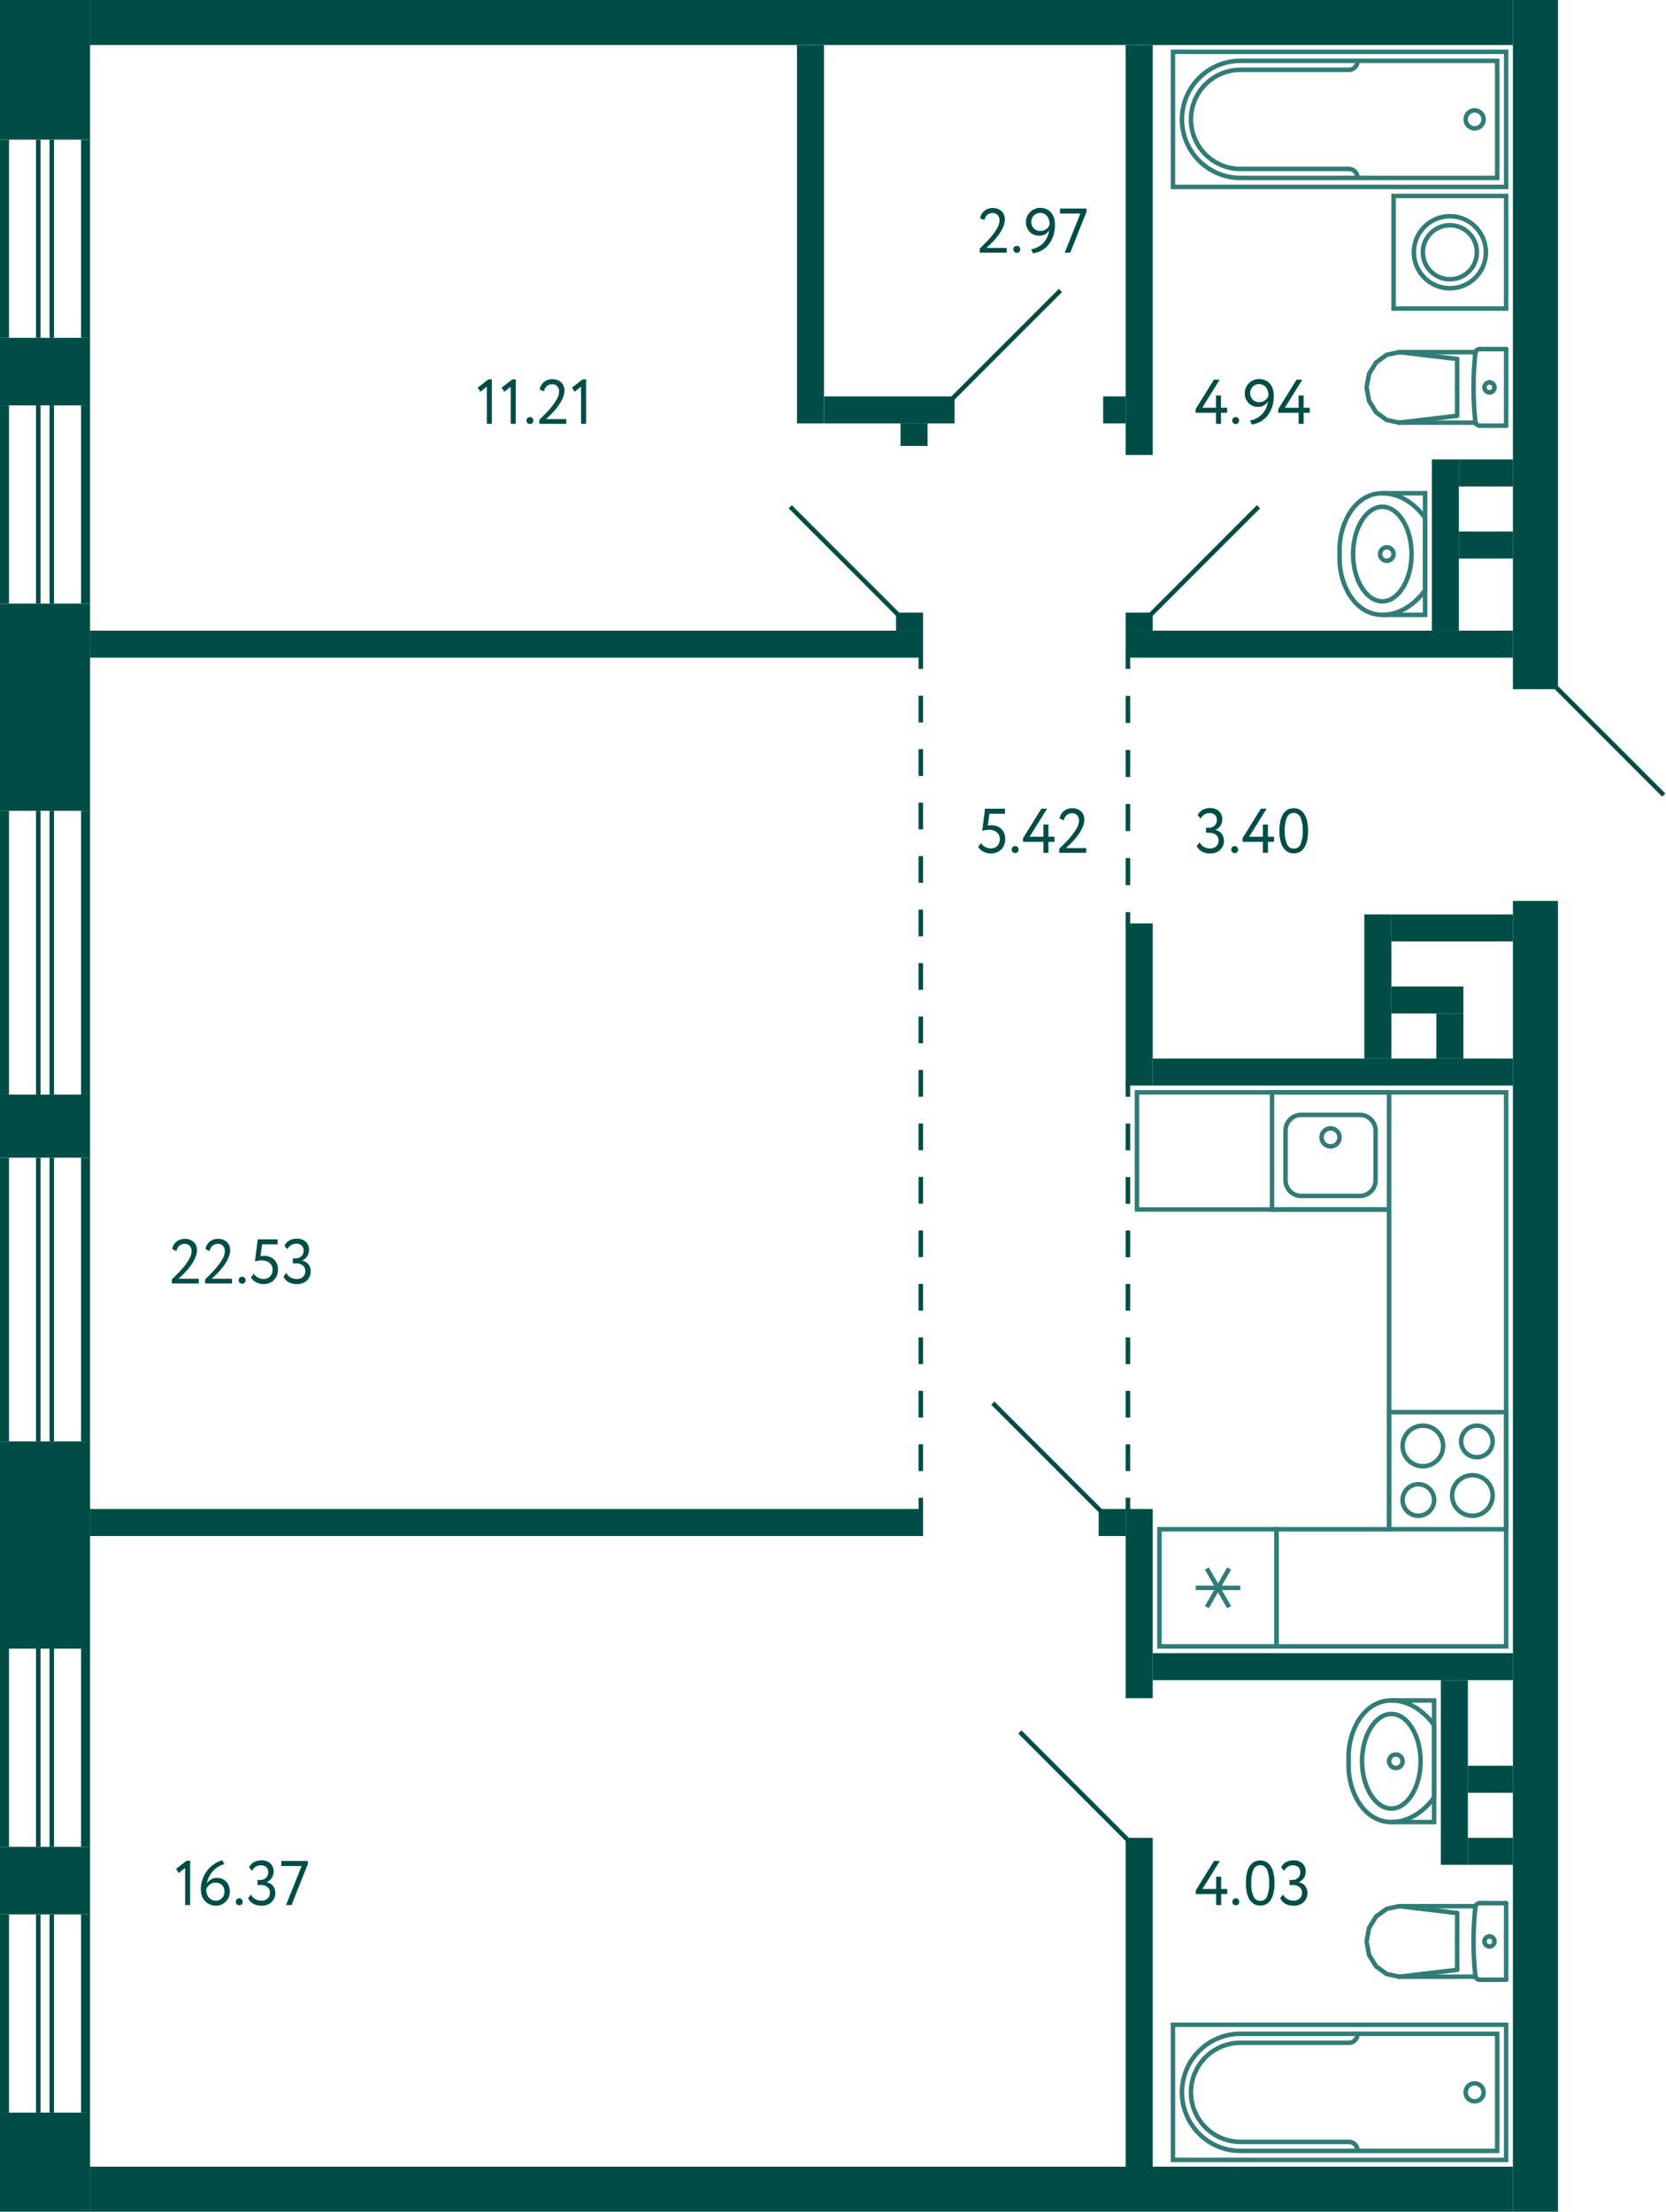 <svg xmlns="http://www.w3.org/2000/svg" width="370" height="491" viewBox="0 0 370 491">
  <title>2_C-7_11-16fl_2</title>
  <g id="Слой_2" data-name="Слой 2">
    <g id="_2_C-7_11-16fl_2" data-name="2_C-7_11-16fl_2">
      <g id="sant">
        <g>
          <rect x="308.5" y="313.5" width="26" height="26" transform="translate(648 5) rotate(90)" fill="none" stroke="#327c78" stroke-miterlimit="10"/>
          <path d="M328,317a3,3,0,1,1-3,3,3,3,0,0,1,3-3m0-1a4,4,0,1,0,4,4,4,4,0,0,0-4-4Z" fill="#327c78"/>
          <path d="M315,330a3,3,0,1,1-3,3,3,3,0,0,1,3-3m0-1a4,4,0,1,0,4,4,4,4,0,0,0-4-4Z" fill="#327c78"/>
          <path d="M316,317a4,4,0,1,1-4,4,4.005,4.005,0,0,1,4-4m0-1a5,5,0,1,0,5,5,5,5,0,0,0-5-5Z" fill="#327c78"/>
          <path d="M327,328a4,4,0,1,1-4,4,4.005,4.005,0,0,1,4-4m0-1a5,5,0,1,0,5,5,5,5,0,0,0-5-5Z" fill="#327c78"/>
        </g>
        <g>
          <rect x="282.5" y="242.5" width="26" height="26" fill="none" stroke="#327c78" stroke-miterlimit="10"/>
          <path d="M302,248a3,3,0,0,1,3,3v11a3,3,0,0,1-3,3H289a3,3,0,0,1-3-3V251a3,3,0,0,1,3-3h13m0-1H289a4,4,0,0,0-4,4v11a4,4,0,0,0,4,4h13a4,4,0,0,0,4-4V251a4,4,0,0,0-4-4Z" fill="#327c78"/>
          <circle cx="295.5" cy="252.5" r="2" fill="none" stroke="#327c78" stroke-miterlimit="10"/>
        </g>
        <g>
          <polyline points="307 136.5 316.5 136.5 316.5 109.5 307 109.5" fill="none" stroke="#327c78" stroke-miterlimit="10"/>
          <path d="M297.5,122v2c0,6,3.5,12.5,9.5,12.5s9.5-5.5,9.5-5.5V115s-3.5-5.5-9.5-5.5S297.5,116,297.5,122Z" fill="none" stroke="#327c78" stroke-miterlimit="10"/>
          <path d="M307,113c3.252,0,6,4.579,6,10s-2.748,10-6,10-6-4.579-6-10,2.748-10,6-10m0-1c-3.866,0-7,4.925-7,11s3.134,11,7,11,7-4.925,7-11-3.134-11-7-11Z" fill="#327c78"/>
          <circle cx="308" cy="123" r="1.5" fill="none" stroke="#327c78" stroke-miterlimit="10"/>
        </g>
        <g>
          <polyline points="309 404.5 318.5 404.5 318.5 377.5 309 377.5" fill="none" stroke="#327c78" stroke-miterlimit="10"/>
          <path d="M299.5,390v2c0,6,3.5,12.5,9.5,12.5s9.5-5.5,9.5-5.5V383s-3.5-5.5-9.5-5.5S299.5,384,299.5,390Z" fill="none" stroke="#327c78" stroke-miterlimit="10"/>
          <path d="M309,381c3.252,0,6,4.579,6,10s-2.748,10-6,10-6-4.579-6-10,2.748-10,6-10m0-1c-3.866,0-7,4.925-7,11s3.134,11,7,11,7-4.925,7-11-3.134-11-7-11Z" fill="#327c78"/>
          <circle cx="310" cy="391" r="1.5" fill="none" stroke="#327c78" stroke-miterlimit="10"/>
        </g>
        <g>
          <line x1="323.617" y1="86" x2="323.617" y2="79.697" fill="none" stroke="#327c78" stroke-linecap="round" stroke-linejoin="round"/>
          <line x1="334.5" y1="77.5" x2="328.635" y2="77.5" fill="none" stroke="#327c78" stroke-linecap="round" stroke-linejoin="round"/>
          <polyline points="310.729 78.174 307.963 78.769 305.617 80.466 304.05 83.005 303.5 86 304.05 88.995 305.617 91.534 307.963 93.231 310.729 93.826" fill="none" stroke="#327c78" stroke-linecap="round" stroke-linejoin="round"/>
          <line x1="334.5" y1="94.5" x2="328.635" y2="94.5" fill="none" stroke="#327c78" stroke-linecap="round" stroke-linejoin="round"/>
          <polyline points="328.635 77.5 328.455 77.516 328.282 77.565 328.12 77.645 327.976 77.752 327.853 77.884 327.756 78.036 327.689 78.203 327.653 78.379" fill="none" stroke="#327c78" stroke-linecap="round" stroke-linejoin="round"/>
          <line x1="327.698" y1="93.826" x2="310.729" y2="93.826" fill="none" stroke="#327c78" stroke-linecap="round" stroke-linejoin="round"/>
          <polyline points="327.653 78.379 327.478 80.279 327.353 82.182 327.277 84.088 327.252 85.996 327.277 87.903 327.352 89.809 327.477 91.712 327.652 93.612" fill="none" stroke="#327c78" stroke-linecap="round" stroke-linejoin="round"/>
          <line x1="310.75" y1="78.174" x2="323.617" y2="79.697" fill="none" stroke="#327c78" stroke-linecap="round" stroke-linejoin="round"/>
          <line x1="310.75" y1="93.826" x2="323.617" y2="92.303" fill="none" stroke="#327c78" stroke-linecap="round" stroke-linejoin="round"/>
          <line x1="323.617" y1="86" x2="323.617" y2="92.303" fill="none" stroke="#327c78" stroke-linecap="round" stroke-linejoin="round"/>
          <line x1="327.689" y1="78.174" x2="310.729" y2="78.174" fill="none" stroke="#327c78" stroke-linecap="round" stroke-linejoin="round"/>
          <polyline points="327.652 93.612 327.687 93.79 327.753 93.958 327.85 94.112 327.972 94.245 328.117 94.354 328.28 94.434 328.454 94.483 328.635 94.5" fill="none" stroke="#327c78" stroke-linecap="round" stroke-linejoin="round"/>
          <line x1="334.5" y1="77.5" x2="334.5" y2="94.5" fill="none" stroke="#327c78" stroke-linecap="round" stroke-linejoin="round"/>
          <path d="M329.691,86a1.113,1.113,0,0,0,1.108,1.118" fill="none" stroke="#327c78" stroke-linecap="round" stroke-linejoin="round"/>
          <path d="M330.8,84.882A1.113,1.113,0,0,0,329.691,86" fill="none" stroke="#327c78" stroke-linecap="round" stroke-linejoin="round"/>
          <path d="M331.906,86a1.112,1.112,0,0,0-1.107-1.118" fill="none" stroke="#327c78" stroke-linecap="round" stroke-linejoin="round"/>
          <path d="M330.8,87.118A1.112,1.112,0,0,0,331.906,86" fill="none" stroke="#327c78" stroke-linecap="round" stroke-linejoin="round"/>
        </g>
        <g>
          <line x1="323.617" y1="431" x2="323.617" y2="424.697" fill="none" stroke="#327c78" stroke-linecap="round" stroke-linejoin="round"/>
          <line x1="334.5" y1="422.5" x2="328.635" y2="422.5" fill="none" stroke="#327c78" stroke-linecap="round" stroke-linejoin="round"/>
          <polyline points="310.729 423.174 307.963 423.769 305.617 425.466 304.05 428.005 303.5 431 304.05 433.995 305.617 436.534 307.963 438.231 310.729 438.826" fill="none" stroke="#327c78" stroke-linecap="round" stroke-linejoin="round"/>
          <line x1="334.5" y1="439.5" x2="328.635" y2="439.5" fill="none" stroke="#327c78" stroke-linecap="round" stroke-linejoin="round"/>
          <polyline points="328.635 422.5 328.455 422.516 328.282 422.565 328.12 422.645 327.976 422.752 327.853 422.884 327.756 423.036 327.689 423.203 327.653 423.379" fill="none" stroke="#327c78" stroke-linecap="round" stroke-linejoin="round"/>
          <line x1="327.698" y1="438.826" x2="310.729" y2="438.826" fill="none" stroke="#327c78" stroke-linecap="round" stroke-linejoin="round"/>
          <polyline points="327.653 423.379 327.478 425.279 327.353 427.182 327.277 429.088 327.252 430.996 327.277 432.903 327.352 434.809 327.477 436.712 327.652 438.612" fill="none" stroke="#327c78" stroke-linecap="round" stroke-linejoin="round"/>
          <line x1="310.75" y1="423.174" x2="323.617" y2="424.697" fill="none" stroke="#327c78" stroke-linecap="round" stroke-linejoin="round"/>
          <line x1="310.75" y1="438.826" x2="323.617" y2="437.303" fill="none" stroke="#327c78" stroke-linecap="round" stroke-linejoin="round"/>
          <line x1="323.617" y1="431" x2="323.617" y2="437.303" fill="none" stroke="#327c78" stroke-linecap="round" stroke-linejoin="round"/>
          <line x1="327.689" y1="423.174" x2="310.729" y2="423.174" fill="none" stroke="#327c78" stroke-linecap="round" stroke-linejoin="round"/>
          <polyline points="327.652 438.612 327.687 438.79 327.753 438.958 327.85 439.112 327.972 439.245 328.117 439.354 328.28 439.434 328.454 439.483 328.635 439.5" fill="none" stroke="#327c78" stroke-linecap="round" stroke-linejoin="round"/>
          <line x1="334.5" y1="422.5" x2="334.5" y2="439.5" fill="none" stroke="#327c78" stroke-linecap="round" stroke-linejoin="round"/>
          <path d="M329.691,431a1.113,1.113,0,0,0,1.108,1.118" fill="none" stroke="#327c78" stroke-linecap="round" stroke-linejoin="round"/>
          <path d="M330.8,429.882A1.113,1.113,0,0,0,329.691,431" fill="none" stroke="#327c78" stroke-linecap="round" stroke-linejoin="round"/>
          <path d="M331.906,431a1.112,1.112,0,0,0-1.107-1.118" fill="none" stroke="#327c78" stroke-linecap="round" stroke-linejoin="round"/>
          <path d="M330.8,432.118A1.112,1.112,0,0,0,331.906,431" fill="none" stroke="#327c78" stroke-linecap="round" stroke-linejoin="round"/>
        </g>
        <g>
          <rect x="309.5" y="43.5" width="25" height="25" fill="none" stroke="#327c78" stroke-miterlimit="10"/>
          <circle cx="322" cy="56" r="8" fill="none" stroke="#327c78" stroke-miterlimit="10"/>
          <circle cx="322" cy="56" r="6" fill="none" stroke="#327c78" stroke-miterlimit="10"/>
        </g>
        <g>
          <circle cx="327.5" cy="26.5" r="2" fill="none" stroke="#327c78" stroke-miterlimit="10"/>
          <path d="M301.5,39.5a1.959,1.959,0,0,0-2-2h-24a11,11,0,0,1-11-11h0a11,11,0,0,1,11-11h24a1.959,1.959,0,0,0,2-2" fill="none" stroke="#327c78" stroke-miterlimit="10"/>
          <rect x="282.5" y="-10.5" width="30" height="74" transform="translate(271 324) rotate(-90)" fill="none" stroke="#327c78" stroke-miterlimit="10"/>
          <path d="M297.5-8.5h0a13,13,0,0,1,13,13v57a0,0,0,0,1,0,0h-26a0,0,0,0,1,0,0V4.5a13,13,0,0,1,13-13Z" transform="translate(271 324) rotate(-90)" fill="none" stroke="#327c78" stroke-miterlimit="10"/>
        </g>
        <g>
          <circle cx="327.5" cy="464.5" r="2" fill="none" stroke="#327c78" stroke-miterlimit="10"/>
          <path d="M301.5,477.5a1.959,1.959,0,0,0-2-2h-24a11,11,0,0,1-11-11h0a11,11,0,0,1,11-11h24a1.959,1.959,0,0,0,2-2" fill="none" stroke="#327c78" stroke-miterlimit="10"/>
          <rect x="282.5" y="427.5" width="30" height="74" transform="translate(-167 762) rotate(-90)" fill="none" stroke="#327c78" stroke-miterlimit="10"/>
          <path d="M297.5,429.5h0a13,13,0,0,1,13,13v57a0,0,0,0,1,0,0h-26a0,0,0,0,1,0,0v-57A13,13,0,0,1,297.5,429.5Z" transform="translate(-167 762) rotate(-90)" fill="none" stroke="#327c78" stroke-miterlimit="10"/>
        </g>
        <polygon points="252.5 268.5 252.5 242.5 334.5 242.5 334.5 365.5 308.5 365.5 283.5 365.5 283.5 339.5 308.5 339.5 308.5 268.5 252.5 268.5" fill="none" stroke="#327c78" stroke-miterlimit="10" fill-rule="evenodd"/>
        <g>
          <rect x="257.5" y="339.5" width="26" height="26" transform="translate(-82 623) rotate(-90)" fill="none" stroke="#327c78" stroke-miterlimit="10"/>
          <line x1="272.975" y1="348.213" x2="268.025" y2="356.786" fill="none" stroke="#327c78" stroke-miterlimit="10"/>
          <line x1="272.975" y1="356.786" x2="268.025" y2="348.213" fill="none" stroke="#327c78" stroke-miterlimit="10"/>
          <line x1="265.55" y1="352.5" x2="275.45" y2="352.5" fill="none" stroke="#327c78" stroke-miterlimit="10"/>
        </g>
      </g>
      <g id="l">
        <line x1="175.5" y1="112.5" x2="199.5" y2="136.5" fill="none" stroke="#004d47" stroke-miterlimit="10"/>
        <line x1="235.5" y1="64.5" x2="211.5" y2="88.5" fill="none" stroke="#004d47" stroke-miterlimit="10"/>
        <line x1="255.5" y1="136.5" x2="279.5" y2="112.5" fill="none" stroke="#004d47" stroke-miterlimit="10"/>
        <line x1="345.5" y1="152.5" x2="369.5" y2="176.5" fill="none" stroke="#004d47" stroke-miterlimit="10"/>
        <g>
          <line x1="204.5" y1="335.5" x2="204.5" y2="332.5" fill="none" stroke="#004d47" stroke-miterlimit="10"/>
          <line x1="204.5" y1="326.565" x2="204.5" y2="151.468" fill="none" stroke="#004d47" stroke-miterlimit="10" stroke-dasharray="5.935 5.935"/>
          <line x1="204.5" y1="148.5" x2="204.5" y2="145.5" fill="none" stroke="#004d47" stroke-miterlimit="10"/>
        </g>
        <rect x="333" y="164" width="49" height="25" transform="translate(181 534) rotate(-90)" fill="none"/>
        <g>
          <line x1="250.5" y1="205.5" x2="250.5" y2="202.5" fill="none" stroke="#004d47" stroke-miterlimit="10"/>
          <line x1="250.5" y1="196.5" x2="250.5" y2="151.5" fill="none" stroke="#004d47" stroke-miterlimit="10" stroke-dasharray="6 6"/>
          <line x1="250.5" y1="148.5" x2="250.5" y2="145.5" fill="none" stroke="#004d47" stroke-miterlimit="10"/>
        </g>
        <g>
          <line x1="250.5" y1="335.5" x2="250.5" y2="332.5" fill="none" stroke="#004d47" stroke-miterlimit="10"/>
          <line x1="250.5" y1="326.567" x2="250.5" y2="246.467" fill="none" stroke="#004d47" stroke-miterlimit="10" stroke-dasharray="5.933 5.933"/>
          <line x1="250.5" y1="243.5" x2="250.5" y2="240.5" fill="none" stroke="#004d47" stroke-miterlimit="10"/>
        </g>
        <line x1="220.5" y1="311.5" x2="244.5" y2="335.5" fill="none" stroke="#004d47" stroke-miterlimit="10"/>
        <line x1="226.5" y1="384.5" x2="250.5" y2="408.5" fill="none" stroke="#004d47" stroke-miterlimit="10"/>
      </g>
      <g id="s">
        <rect x="20" width="316" height="10" fill="#004d47"/>
        <rect x="20" y="481" width="316" height="10" fill="#004d47"/>
        <rect width="20" height="31" fill="#004d47"/>
        <rect y="134" width="20" height="46" fill="#004d47"/>
        <rect x="336" y="200" width="10" height="291" fill="#004d47"/>
        <rect x="336" width="10" height="153" fill="#004d47"/>
        <rect x="20" y="140" width="185" height="6" transform="translate(225 286) rotate(180)" fill="#004d47"/>
        <rect x="20" y="335" width="185" height="6" transform="translate(225 676) rotate(180)" fill="#004d47"/>
        <rect x="250" y="205" width="6" height="36" fill="#004d47"/>
        <rect x="18" y="180" width="2" height="63" transform="translate(38 423) rotate(180)" fill="#004d47"/>
        <rect y="180" width="2" height="63" transform="translate(2 423) rotate(180)" fill="#004d47"/>
        <rect x="11" y="180" width="1" height="63" transform="translate(23 423) rotate(180)" fill="#004d47"/>
        <rect x="8" y="180" width="1" height="63" transform="translate(17 423) rotate(180)" fill="#004d47"/>
        <rect y="243" width="20" height="14" fill="#004d47"/>
        <rect x="18" y="366" width="2" height="44" transform="translate(38 776) rotate(180)" fill="#004d47"/>
        <rect y="366" width="2" height="44" transform="translate(2 776) rotate(180)" fill="#004d47"/>
        <rect x="11" y="366" width="1" height="44" transform="translate(23 776) rotate(180)" fill="#004d47"/>
        <rect x="8" y="366" width="1" height="44" transform="translate(17 776) rotate(180)" fill="#004d47"/>
        <rect x="18" y="425" width="2" height="44" transform="translate(38 894) rotate(180)" fill="#004d47"/>
        <rect y="425" width="2" height="44" transform="translate(2 894) rotate(180)" fill="#004d47"/>
        <rect x="11" y="425" width="1" height="44" transform="translate(23 894) rotate(180)" fill="#004d47"/>
        <rect x="8" y="425" width="1" height="44" transform="translate(17 894) rotate(180)" fill="#004d47"/>
        <rect y="410" width="20" height="15" fill="#004d47"/>
        <rect x="18" y="257" width="2" height="63" transform="translate(38 577) rotate(180)" fill="#004d47"/>
        <rect y="257" width="2" height="63" transform="translate(2 577) rotate(180)" fill="#004d47"/>
        <rect x="11" y="257" width="1" height="63" transform="translate(23 577) rotate(180)" fill="#004d47"/>
        <rect x="8" y="257" width="1" height="63" transform="translate(17 577) rotate(180)" fill="#004d47"/>
        <rect y="320" width="20" height="46" fill="#004d47"/>
        <rect y="469" width="20" height="22" fill="#004d47"/>
        <rect x="18" y="31" width="2" height="44" transform="translate(38 106) rotate(180)" fill="#004d47"/>
        <rect y="31" width="2" height="44" transform="translate(2 106) rotate(180)" fill="#004d47"/>
        <rect x="11" y="31" width="1" height="44" transform="translate(23 106) rotate(180)" fill="#004d47"/>
        <rect x="8" y="31" width="1" height="44" transform="translate(17 106) rotate(180)" fill="#004d47"/>
        <rect y="75" width="20" height="15" fill="#004d47"/>
        <rect x="18" y="90" width="2" height="44" transform="translate(38 224) rotate(180)" fill="#004d47"/>
        <rect y="90" width="2" height="44" transform="translate(2 224) rotate(180)" fill="#004d47"/>
        <rect x="11" y="90" width="1" height="44" transform="translate(23 224) rotate(180)" fill="#004d47"/>
        <rect x="8" y="90" width="1" height="44" transform="translate(17 224) rotate(180)" fill="#004d47"/>
        <rect x="250" y="10" width="6" height="91" fill="#004d47"/>
        <rect x="177" y="10" width="6" height="84" fill="#004d47"/>
        <rect x="200" y="94" width="6" height="5" fill="#004d47"/>
        <rect x="199" y="136" width="6" height="4" fill="#004d47"/>
        <rect x="250" y="136" width="6" height="4" fill="#004d47"/>
        <rect x="183" y="88" width="29" height="6" fill="#004d47"/>
        <rect x="244.5" y="88.5" width="6" height="5" transform="translate(156.5 338.5) rotate(-90)" fill="#004d47"/>
        <rect x="250" y="140" width="86" height="6" fill="#004d47"/>
        <rect x="256" y="235" width="80" height="6" fill="#004d47"/>
        <rect x="324" y="118" width="12" height="6" transform="translate(660 242) rotate(180)" fill="#004d47"/>
        <rect x="324" y="102" width="12" height="6" transform="translate(660 210) rotate(180)" fill="#004d47"/>
        <rect x="318" y="102" width="6" height="38" transform="translate(642 242) rotate(180)" fill="#004d47"/>
        <rect x="309" y="219" width="16" height="6" transform="translate(634 444) rotate(180)" fill="#004d47"/>
        <rect x="326" y="392" width="10" height="6" transform="translate(662 790) rotate(180)" fill="#004d47"/>
        <rect x="326" y="408" width="10" height="6" transform="translate(662 822) rotate(180)" fill="#004d47"/>
        <rect x="256" y="367" width="80" height="6" transform="translate(592 740) rotate(180)" fill="#004d47"/>
        <rect x="309" y="203" width="27" height="6" transform="translate(645 412) rotate(180)" fill="#004d47"/>
        <rect x="319" y="225" width="6" height="10" transform="translate(644 460) rotate(180)" fill="#004d47"/>
        <rect x="303" y="203" width="6" height="32" transform="translate(612 438) rotate(180)" fill="#004d47"/>
        <rect x="320" y="373" width="6" height="41" transform="translate(646 787) rotate(180)" fill="#004d47"/>
        <rect x="250" y="335" width="6" height="42" transform="translate(506 712) rotate(180)" fill="#004d47"/>
        <rect x="250" y="408" width="6" height="73" transform="translate(506 889) rotate(180)" fill="#004d47"/>
        <rect x="244" y="335" width="6" height="6" transform="translate(494 676) rotate(180)" fill="#004d47"/>
      </g>
      <g id="t">
        <g>
          <g>
            <path d="M108.45,84.234h.784V94.09h-1.12V85.844l-1.428,1.12-.588-.91Z" fill="#004d47"/>
            <path d="M113.756,84.234h.784V94.09h-1.12V85.844l-1.428,1.12-.588-.91Z" fill="#004d47"/>
            <path d="M116.92,93.334a.732.732,0,0,1,.217-.511.758.758,0,0,1,.581-.231.689.689,0,0,1,.532.231.746.746,0,0,1,.21.511.822.822,0,0,1-.21.561.681.681,0,0,1-.532.237.748.748,0,0,1-.581-.237A.805.805,0,0,1,116.92,93.334Z" fill="#004d47"/>
            <path d="M119.79,93.18q.6-.587,1.357-1.351a20.3,20.3,0,0,0,1.429-1.6,11.228,11.228,0,0,0,1.133-1.7,3.474,3.474,0,0,0,.463-1.645,1.652,1.652,0,0,0-.4-1.12,1.492,1.492,0,0,0-1.2-.462,1.767,1.767,0,0,0-1.092.385,1.857,1.857,0,0,0-.658,1.183l-.952-.392a2.621,2.621,0,0,1,.343-.973,2.639,2.639,0,0,1,1.47-1.168,3.128,3.128,0,0,1,.987-.155,2.988,2.988,0,0,1,1.19.218,2.541,2.541,0,0,1,.84.566,2.259,2.259,0,0,1,.5.791,2.622,2.622,0,0,1,.161.9,4.011,4.011,0,0,1-.252,1.379,7.7,7.7,0,0,1-.644,1.344,10.955,10.955,0,0,1-.868,1.239q-.477.588-.938,1.071t-.84.833c-.252.234-.444.406-.574.519h4.522V94.09H119.79Z" fill="#004d47"/>
            <path d="M129.379,84.234h.785V94.09h-1.121V85.844l-1.427,1.12-.588-.91Z" fill="#004d47"/>
          </g>
          <g>
            <path d="M38.172,284.018q.6-.586,1.358-1.351a20.3,20.3,0,0,0,1.428-1.6,11.229,11.229,0,0,0,1.134-1.7,3.483,3.483,0,0,0,.462-1.644,1.655,1.655,0,0,0-.4-1.121,1.5,1.5,0,0,0-1.2-.461,1.765,1.765,0,0,0-1.092.384,1.863,1.863,0,0,0-.658,1.183l-.952-.392a2.61,2.61,0,0,1,.343-.972,2.665,2.665,0,0,1,.63-.722,2.692,2.692,0,0,1,.84-.448,3.157,3.157,0,0,1,.987-.154,3.006,3.006,0,0,1,1.19.217,2.52,2.52,0,0,1,.84.568,2.219,2.219,0,0,1,.5.791,2.612,2.612,0,0,1,.161.9,4.015,4.015,0,0,1-.252,1.379,7.7,7.7,0,0,1-.644,1.344,11.046,11.046,0,0,1-.868,1.239q-.476.588-.938,1.071t-.84.833c-.252.234-.443.406-.574.519H44.15v1.049H38.172Z" fill="#004d47"/>
            <path d="M45.55,284.018q.6-.586,1.358-1.351a20.3,20.3,0,0,0,1.428-1.6,11.229,11.229,0,0,0,1.134-1.7,3.483,3.483,0,0,0,.462-1.644,1.655,1.655,0,0,0-.4-1.121,1.5,1.5,0,0,0-1.2-.461,1.765,1.765,0,0,0-1.092.384,1.859,1.859,0,0,0-.658,1.183l-.952-.392a2.61,2.61,0,0,1,.343-.972,2.665,2.665,0,0,1,.63-.722,2.692,2.692,0,0,1,.84-.448,3.157,3.157,0,0,1,.987-.154,3.006,3.006,0,0,1,1.19.217,2.52,2.52,0,0,1,.84.568,2.219,2.219,0,0,1,.5.791,2.612,2.612,0,0,1,.161.9,4.015,4.015,0,0,1-.252,1.379,7.7,7.7,0,0,1-.644,1.344,11.046,11.046,0,0,1-.868,1.239q-.476.588-.938,1.071t-.84.833c-.252.234-.443.406-.574.519h4.522v1.049H45.55Z" fill="#004d47"/>
            <path d="M53,284.172a.73.73,0,0,1,.217-.511.761.761,0,0,1,.581-.231.692.692,0,0,1,.532.231.744.744,0,0,1,.21.511.817.817,0,0,1-.21.56.679.679,0,0,1-.532.239.746.746,0,0,1-.581-.239A.8.8,0,0,1,53,284.172Z" fill="#004d47"/>
            <path d="M57.24,275.129h4.424v1.119H58.22l-.364,2.647a2.834,2.834,0,0,1,.364-.071,3.29,3.29,0,0,1,.42-.027,3.541,3.541,0,0,1,1.239.209,2.747,2.747,0,0,1,1.624,1.568,3.275,3.275,0,0,1,.231,1.26,3.486,3.486,0,0,1-.252,1.358,2.94,2.94,0,0,1-1.715,1.66,3.491,3.491,0,0,1-1.225.216,3.673,3.673,0,0,1-.8-.091,3.61,3.61,0,0,1-.784-.273,2.94,2.94,0,0,1-.693-.462,2.726,2.726,0,0,1-.539-.658l.644-.826a2.33,2.33,0,0,0,.98.889,2.749,2.749,0,0,0,1.218.3,2.022,2.022,0,0,0,.784-.153,1.862,1.862,0,0,0,.623-.428,2.052,2.052,0,0,0,.413-.658,2.23,2.23,0,0,0,.154-.832,2.029,2.029,0,0,0-.168-.82,1.874,1.874,0,0,0-.476-.658,2.309,2.309,0,0,0-.749-.434,2.847,2.847,0,0,0-.987-.16,4.944,4.944,0,0,0-.875.076,3.378,3.378,0,0,0-.665.176Z" fill="#004d47"/>
            <path d="M65.919,285.068a3.714,3.714,0,0,1-1.806-.427,2.641,2.641,0,0,1-1.161-1.252l.643-.8a2.411,2.411,0,0,0,.98,1.022,2.682,2.682,0,0,0,1.3.336,1.934,1.934,0,0,0,1.429-.5,1.711,1.711,0,0,0,.5-1.26,1.524,1.524,0,0,0-.56-1.252,2.211,2.211,0,0,0-1.442-.455h-.77v-1.121h.7a1.647,1.647,0,0,0,.63-.126,1.84,1.84,0,0,0,.547-.343,1.6,1.6,0,0,0,.378-.532,1.693,1.693,0,0,0,.14-.693,1.527,1.527,0,0,0-.421-1.141,1.607,1.607,0,0,0-1.176-.413,2.138,2.138,0,0,0-1.21.322,2.547,2.547,0,0,0-.806.9l-.63-.769a2.447,2.447,0,0,1,1.05-1.162,3.328,3.328,0,0,1,1.68-.407,2.837,2.837,0,0,1,1.967.658,2.319,2.319,0,0,1,.736,1.821,2.613,2.613,0,0,1-.386,1.414,2.408,2.408,0,0,1-1.141.937v.042a2.126,2.126,0,0,1,.812.287,2.193,2.193,0,0,1,.595.539,2.349,2.349,0,0,1,.372.714,2.689,2.689,0,0,1,.126.827,2.827,2.827,0,0,1-.239,1.182,2.63,2.63,0,0,1-.651.9,2.813,2.813,0,0,1-.973.567A3.652,3.652,0,0,1,65.919,285.068Z" fill="#004d47"/>
          </g>
          <g>
            <path d="M41.448,413.072h.784v9.856h-1.12v-8.246L39.684,415.8l-.588-.91Z" fill="#004d47"/>
            <path d="M44.612,419.456A6.618,6.618,0,0,1,45.053,417a7,7,0,0,1,1.134-1.938,6.5,6.5,0,0,1,1.533-1.352,5.634,5.634,0,0,1,1.652-.721l.462.854a5.118,5.118,0,0,0-1.288.532,5.234,5.234,0,0,0-1.155.91,5.605,5.605,0,0,0-.91,1.275,5.669,5.669,0,0,0-.553,1.637,2.483,2.483,0,0,1,.861-.93,2.593,2.593,0,0,1,1.449-.371,2.832,2.832,0,0,1,1.113.216,2.625,2.625,0,0,1,.889.616,2.825,2.825,0,0,1,.588.953,3.418,3.418,0,0,1,.21,1.224,3.163,3.163,0,0,1-.938,2.3,2.976,2.976,0,0,1-.966.637,2.915,2.915,0,0,1-1.12.224,3.392,3.392,0,0,1-1.456-.294,3.226,3.226,0,0,1-1.064-.784,3.318,3.318,0,0,1-.658-1.148A4.279,4.279,0,0,1,44.612,419.456Zm1.19,0a3.186,3.186,0,0,0,.14.952,2.4,2.4,0,0,0,.413.791,1.985,1.985,0,0,0,.686.546,2.139,2.139,0,0,0,.959.2,1.684,1.684,0,0,0,.742-.161,1.89,1.89,0,0,0,.581-.427,1.957,1.957,0,0,0,.385-.623,2.038,2.038,0,0,0,.14-.749,2.507,2.507,0,0,0-.126-.8,1.764,1.764,0,0,0-.378-.651,1.834,1.834,0,0,0-.623-.434,2.15,2.15,0,0,0-.861-.161,2.05,2.05,0,0,0-.777.14,2.294,2.294,0,0,0-.6.357,2,2,0,0,0-.427.491A2.517,2.517,0,0,0,45.8,419.456Z" fill="#004d47"/>
            <path d="M52.368,422.172a.729.729,0,0,1,.216-.511.765.765,0,0,1,.582-.231.689.689,0,0,1,.531.231.745.745,0,0,1,.211.511.818.818,0,0,1-.211.56.676.676,0,0,1-.531.239.75.75,0,0,1-.582-.239A.8.8,0,0,1,52.368,422.172Z" fill="#004d47"/>
            <path d="M58.065,423.068a3.714,3.714,0,0,1-1.806-.427,2.641,2.641,0,0,1-1.161-1.252l.643-.8a2.411,2.411,0,0,0,.98,1.022,2.682,2.682,0,0,0,1.3.336,1.934,1.934,0,0,0,1.429-.5,1.711,1.711,0,0,0,.5-1.26,1.524,1.524,0,0,0-.56-1.252,2.211,2.211,0,0,0-1.442-.455h-.77v-1.121h.7a1.647,1.647,0,0,0,.63-.126,1.84,1.84,0,0,0,.547-.343,1.6,1.6,0,0,0,.378-.532,1.693,1.693,0,0,0,.14-.693,1.527,1.527,0,0,0-.421-1.141,1.607,1.607,0,0,0-1.176-.413,2.138,2.138,0,0,0-1.21.322,2.547,2.547,0,0,0-.806.9l-.63-.769a2.447,2.447,0,0,1,1.05-1.162,3.328,3.328,0,0,1,1.68-.407,2.837,2.837,0,0,1,1.967.658,2.319,2.319,0,0,1,.736,1.821,2.613,2.613,0,0,1-.386,1.414,2.408,2.408,0,0,1-1.141.937v.042a2.126,2.126,0,0,1,.812.287,2.193,2.193,0,0,1,.6.539,2.349,2.349,0,0,1,.372.714,2.689,2.689,0,0,1,.126.827,2.827,2.827,0,0,1-.239,1.182,2.63,2.63,0,0,1-.651.9,2.813,2.813,0,0,1-.973.567A3.652,3.652,0,0,1,58.065,423.068Z" fill="#004d47"/>
            <path d="M62.476,413.129h5.879v.727l-3.611,9.072H63.512L67,414.248H62.476Z" fill="#004d47"/>
          </g>
          <g>
            <path d="M270.088,420.479h-4.522v-.8l4.06-6.551h1.288l-3.878,6.229h3.052v-2.729h1.12v2.729h1.358v1.121h-1.358v2.449h-1.12Z" fill="#004d47"/>
            <path d="M273.687,422.172a.729.729,0,0,1,.216-.511.763.763,0,0,1,.581-.231.692.692,0,0,1,.532.231.745.745,0,0,1,.211.511.818.818,0,0,1-.211.56.679.679,0,0,1-.532.239.747.747,0,0,1-.581-.239A.8.8,0,0,1,273.687,422.172Z" fill="#004d47"/>
            <path d="M276.7,418.028a10.429,10.429,0,0,1,.182-2.022,5,5,0,0,1,.574-1.582,2.949,2.949,0,0,1,.994-1.037,2.934,2.934,0,0,1,2.856,0,2.9,2.9,0,0,1,.987,1.037,5.253,5.253,0,0,1,.574,1.582,10.03,10.03,0,0,1,.189,2.022,10.562,10.562,0,0,1-.182,2.031,5.054,5.054,0,0,1-.567,1.582,2.938,2.938,0,0,1-.98,1.029,2.645,2.645,0,0,1-1.421.37,2.718,2.718,0,0,1-1.435-.37,2.958,2.958,0,0,1-1-1.029,5.083,5.083,0,0,1-.581-1.582A10.157,10.157,0,0,1,276.7,418.028Zm1.19,0a7.093,7.093,0,0,0,.483,2.933,1.6,1.6,0,0,0,1.533,1.029,1.547,1.547,0,0,0,1.512-1.029,7.583,7.583,0,0,0,.448-2.933,7.379,7.379,0,0,0-.462-2.932,1.647,1.647,0,0,0-3.059.013A7.511,7.511,0,0,0,277.886,418.028Z" fill="#004d47"/>
            <path d="M287.28,423.068a3.714,3.714,0,0,1-1.806-.427,2.631,2.631,0,0,1-1.161-1.252l.643-.8a2.4,2.4,0,0,0,.98,1.022,2.679,2.679,0,0,0,1.3.336,1.931,1.931,0,0,0,1.428-.5,1.711,1.711,0,0,0,.5-1.26,1.524,1.524,0,0,0-.56-1.252,2.211,2.211,0,0,0-1.442-.455h-.77v-1.121h.7a1.651,1.651,0,0,0,.63-.126,1.822,1.822,0,0,0,.546-.343,1.569,1.569,0,0,0,.378-.532,1.693,1.693,0,0,0,.14-.693,1.53,1.53,0,0,0-.42-1.141,1.607,1.607,0,0,0-1.176-.413,2.144,2.144,0,0,0-1.211.322,2.554,2.554,0,0,0-.805.9l-.63-.769a2.442,2.442,0,0,1,1.05-1.162,3.328,3.328,0,0,1,1.68-.407,2.837,2.837,0,0,1,1.967.658,2.318,2.318,0,0,1,.735,1.821,2.612,2.612,0,0,1-.385,1.414,2.413,2.413,0,0,1-1.141.937v.042a2.132,2.132,0,0,1,.812.287,2.223,2.223,0,0,1,.6.539,2.369,2.369,0,0,1,.371.714,2.689,2.689,0,0,1,.126.827,2.842,2.842,0,0,1-.238,1.182,2.657,2.657,0,0,1-.651.9,2.831,2.831,0,0,1-.973.567A3.652,3.652,0,0,1,287.28,423.068Z" fill="#004d47"/>
          </g>
          <g>
            <path d="M270.053,91.64h-4.522v-.8l4.06-6.551h1.288L267,90.521h3.052v-2.73h1.12v2.73h1.358V91.64h-1.358v2.45h-1.12Z" fill="#004d47"/>
            <path d="M273.651,93.334a.732.732,0,0,1,.217-.511.759.759,0,0,1,.581-.231.685.685,0,0,1,.531.231.743.743,0,0,1,.211.511.818.818,0,0,1-.211.561.677.677,0,0,1-.531.237.749.749,0,0,1-.581-.237A.805.805,0,0,1,273.651,93.334Z" fill="#004d47"/>
            <path d="M282.9,87.833a7.868,7.868,0,0,1-.378,2.512,6.267,6.267,0,0,1-1.036,1.947,5.241,5.241,0,0,1-3.486,1.938l-.378-.882a4.886,4.886,0,0,0,2.687-1.407,4.936,4.936,0,0,0,1.275-2.835,2.279,2.279,0,0,1-.854.882,2.6,2.6,0,0,1-1.358.336,2.951,2.951,0,0,1-1.183-.231,2.743,2.743,0,0,1-.924-.636,2.945,2.945,0,0,1-.6-.959,3.209,3.209,0,0,1-.217-1.184,3.045,3.045,0,0,1,.273-1.309,3.235,3.235,0,0,1,.714-.994,3.165,3.165,0,0,1,1-.636,3.029,3.029,0,0,1,1.135-.225,3.479,3.479,0,0,1,1.435.28,2.9,2.9,0,0,1,1.043.778,3.412,3.412,0,0,1,.637,1.168A4.738,4.738,0,0,1,282.9,87.833Zm-1.19,0a3.657,3.657,0,0,0-.126-.967,2.514,2.514,0,0,0-.385-.819,1.878,1.878,0,0,0-.665-.567,2.046,2.046,0,0,0-.952-.209,1.838,1.838,0,0,0-.763.16,1.985,1.985,0,0,0-1.029,1.05,1.867,1.867,0,0,0-.154.749,2.237,2.237,0,0,0,.132.77,2.039,2.039,0,0,0,.386.651,1.786,1.786,0,0,0,.63.455,2.117,2.117,0,0,0,.868.168,2.245,2.245,0,0,0,.777-.126,2.191,2.191,0,0,0,.6-.329,1.9,1.9,0,0,0,.427-.462A2.15,2.15,0,0,0,281.715,87.833Z" fill="#004d47"/>
            <path d="M288.406,91.64h-4.521v-.8l4.059-6.551h1.288l-3.878,6.23h3.052v-2.73h1.12v2.73h1.359V91.64h-1.359v2.45h-1.12Z" fill="#004d47"/>
          </g>
          <g>
            <path d="M217.6,55.18q.6-.586,1.358-1.351a20.284,20.284,0,0,0,1.428-1.6,11.236,11.236,0,0,0,1.134-1.7,3.484,3.484,0,0,0,.462-1.645,1.656,1.656,0,0,0-.4-1.12,1.5,1.5,0,0,0-1.2-.462,1.767,1.767,0,0,0-1.092.385,1.861,1.861,0,0,0-.658,1.183l-.952-.392a2.621,2.621,0,0,1,.343-.973,2.639,2.639,0,0,1,1.47-1.168,3.128,3.128,0,0,1,.987-.155,2.988,2.988,0,0,1,1.19.218,2.53,2.53,0,0,1,.84.566,2.259,2.259,0,0,1,.5.791,2.622,2.622,0,0,1,.161.9,4.011,4.011,0,0,1-.252,1.379,7.7,7.7,0,0,1-.644,1.344,10.955,10.955,0,0,1-.868,1.239q-.477.588-.938,1.071t-.84.833c-.252.234-.443.406-.574.519h4.522V56.09H217.6Z" fill="#004d47"/>
            <path d="M225.046,55.334a.732.732,0,0,1,.217-.511.758.758,0,0,1,.581-.231.685.685,0,0,1,.531.231.743.743,0,0,1,.211.511.818.818,0,0,1-.211.561.677.677,0,0,1-.531.237.748.748,0,0,1-.581-.237A.805.805,0,0,1,225.046,55.334Z" fill="#004d47"/>
            <path d="M234.3,49.833a7.868,7.868,0,0,1-.378,2.512,6.288,6.288,0,0,1-1.036,1.947A5.24,5.24,0,0,1,229.4,56.23l-.378-.882a4.889,4.889,0,0,0,2.688-1.407,4.943,4.943,0,0,0,1.275-2.835,2.279,2.279,0,0,1-.854.882,2.6,2.6,0,0,1-1.359.336,2.95,2.95,0,0,1-1.182-.231,2.743,2.743,0,0,1-.924-.636,2.929,2.929,0,0,1-.6-.959,3.209,3.209,0,0,1-.217-1.184,3.045,3.045,0,0,1,.273-1.309,3.235,3.235,0,0,1,.714-.994,3.165,3.165,0,0,1,1-.636,3.025,3.025,0,0,1,1.135-.225,3.483,3.483,0,0,1,1.435.28,2.9,2.9,0,0,1,1.043.778,3.412,3.412,0,0,1,.637,1.168A4.738,4.738,0,0,1,234.3,49.833Zm-1.19,0a3.657,3.657,0,0,0-.126-.967,2.535,2.535,0,0,0-.385-.819,1.887,1.887,0,0,0-.665-.567,2.047,2.047,0,0,0-.953-.209,1.836,1.836,0,0,0-.762.16,1.991,1.991,0,0,0-.616.427,2.055,2.055,0,0,0-.414.623,1.883,1.883,0,0,0-.153.749,2.237,2.237,0,0,0,.132.77,2.039,2.039,0,0,0,.386.651,1.786,1.786,0,0,0,.63.455,2.117,2.117,0,0,0,.868.168,2.245,2.245,0,0,0,.777-.126,2.191,2.191,0,0,0,.6-.329,1.877,1.877,0,0,0,.426-.462A2.118,2.118,0,0,0,233.11,49.833Z" fill="#004d47"/>
            <path d="M235.419,46.291h5.88v.728l-3.611,9.071h-1.232l3.485-8.68h-4.522Z" fill="#004d47"/>
          </g>
          <g>
            <path d="M218.759,179.535h4.424v1.119h-3.444l-.364,2.647a2.869,2.869,0,0,1,.364-.071,3.3,3.3,0,0,1,.42-.027,3.537,3.537,0,0,1,1.239.209,2.747,2.747,0,0,1,1.624,1.568,3.278,3.278,0,0,1,.231,1.26A3.5,3.5,0,0,1,223,187.6a2.942,2.942,0,0,1-1.715,1.659,3.482,3.482,0,0,1-1.224.217,3.691,3.691,0,0,1-.8-.092,3.628,3.628,0,0,1-.784-.273,2.961,2.961,0,0,1-.693-.462,2.7,2.7,0,0,1-.538-.658l.643-.826a2.331,2.331,0,0,0,.98.89,2.767,2.767,0,0,0,1.218.3,2.012,2.012,0,0,0,.785-.153,1.833,1.833,0,0,0,.622-.428,2.019,2.019,0,0,0,.413-.658,2.211,2.211,0,0,0,.154-.832,2.049,2.049,0,0,0-.167-.82,1.864,1.864,0,0,0-.477-.657,2.3,2.3,0,0,0-.749-.435,2.87,2.87,0,0,0-.987-.16,4.952,4.952,0,0,0-.875.076,3.365,3.365,0,0,0-.664.176Z" fill="#004d47"/>
            <path d="M224.681,188.578a.734.734,0,0,1,.217-.511.761.761,0,0,1,.581-.231.692.692,0,0,1,.532.231.748.748,0,0,1,.21.511.822.822,0,0,1-.21.561.682.682,0,0,1-.532.238.749.749,0,0,1-.581-.238A.805.805,0,0,1,224.681,188.578Z" fill="#004d47"/>
            <path d="M231.723,186.885H227.2v-.8l4.06-6.551h1.288l-3.878,6.23h3.052v-2.73h1.12v2.73H234.2v1.12h-1.358v2.449h-1.12Z" fill="#004d47"/>
            <path d="M235.251,188.424q.6-.587,1.358-1.351a20.463,20.463,0,0,0,1.428-1.6,11.279,11.279,0,0,0,1.134-1.7,3.49,3.49,0,0,0,.462-1.645,1.657,1.657,0,0,0-.4-1.121,1.5,1.5,0,0,0-1.2-.461,1.76,1.76,0,0,0-1.092.385,1.861,1.861,0,0,0-.658,1.182l-.952-.391a2.608,2.608,0,0,1,.343-.973,2.643,2.643,0,0,1,1.47-1.17,3.191,3.191,0,0,1,.987-.154,2.988,2.988,0,0,1,1.19.218,2.518,2.518,0,0,1,.84.567,2.219,2.219,0,0,1,.5.791,2.612,2.612,0,0,1,.161.9,4.015,4.015,0,0,1-.252,1.379,7.7,7.7,0,0,1-.644,1.344,10.741,10.741,0,0,1-.868,1.239q-.476.588-.938,1.072t-.84.833c-.252.233-.443.405-.574.518h4.522v1.049h-5.978Z" fill="#004d47"/>
          </g>
          <g>
            <path d="M268.744,189.475a3.714,3.714,0,0,1-1.806-.428,2.634,2.634,0,0,1-1.162-1.252l.644-.8a2.414,2.414,0,0,0,.98,1.023,2.692,2.692,0,0,0,1.3.335,1.931,1.931,0,0,0,1.428-.5,1.712,1.712,0,0,0,.5-1.261,1.526,1.526,0,0,0-.56-1.252,2.209,2.209,0,0,0-1.442-.455h-.77v-1.12h.7a1.647,1.647,0,0,0,.63-.126,1.838,1.838,0,0,0,.546-.344,1.579,1.579,0,0,0,.378-.531,1.7,1.7,0,0,0,.14-.694,1.526,1.526,0,0,0-.42-1.14,1.6,1.6,0,0,0-1.176-.413,2.143,2.143,0,0,0-1.211.321,2.563,2.563,0,0,0-.805.9l-.63-.769a2.442,2.442,0,0,1,1.05-1.162,3.328,3.328,0,0,1,1.68-.406,2.833,2.833,0,0,1,1.967.658,2.316,2.316,0,0,1,.735,1.82,2.612,2.612,0,0,1-.385,1.414,2.42,2.42,0,0,1-1.141.938v.042a2.093,2.093,0,0,1,.812.287,2.188,2.188,0,0,1,.595.538,2.374,2.374,0,0,1,.371.715,2.683,2.683,0,0,1,.126.826,2.826,2.826,0,0,1-.238,1.182,2.657,2.657,0,0,1-.651.9,2.822,2.822,0,0,1-.973.567A3.652,3.652,0,0,1,268.744,189.475Z" fill="#004d47"/>
            <path d="M273.434,188.578a.734.734,0,0,1,.217-.511.761.761,0,0,1,.581-.231.692.692,0,0,1,.532.231.748.748,0,0,1,.21.511.822.822,0,0,1-.21.561.682.682,0,0,1-.532.238.749.749,0,0,1-.581-.238A.805.805,0,0,1,273.434,188.578Z" fill="#004d47"/>
            <path d="M280.476,186.885h-4.522v-.8l4.06-6.551H281.3l-3.878,6.23h3.052v-2.73h1.12v2.73h1.358v1.12H281.6v2.449h-1.12Z" fill="#004d47"/>
            <path d="M284.144,184.435a10.433,10.433,0,0,1,.182-2.023,5.021,5.021,0,0,1,.574-1.582,2.957,2.957,0,0,1,.994-1.037,2.934,2.934,0,0,1,2.856,0,2.9,2.9,0,0,1,.987,1.037,5.253,5.253,0,0,1,.574,1.582,10.033,10.033,0,0,1,.189,2.023,10.552,10.552,0,0,1-.182,2.03,5.054,5.054,0,0,1-.567,1.582,2.947,2.947,0,0,1-.98,1.029,2.645,2.645,0,0,1-1.421.37,2.715,2.715,0,0,1-1.435-.37,2.949,2.949,0,0,1-1-1.029,5.083,5.083,0,0,1-.581-1.582A10.147,10.147,0,0,1,284.144,184.435Zm1.19,0a7.088,7.088,0,0,0,.483,2.932,1.6,1.6,0,0,0,1.533,1.029,1.545,1.545,0,0,0,1.512-1.029,7.577,7.577,0,0,0,.448-2.932,7.381,7.381,0,0,0-.462-2.933,1.647,1.647,0,0,0-3.059.014A7.508,7.508,0,0,0,285.334,184.435Z" fill="#004d47"/>
          </g>
        </g>
      </g>
    </g>
  </g>
</svg>
